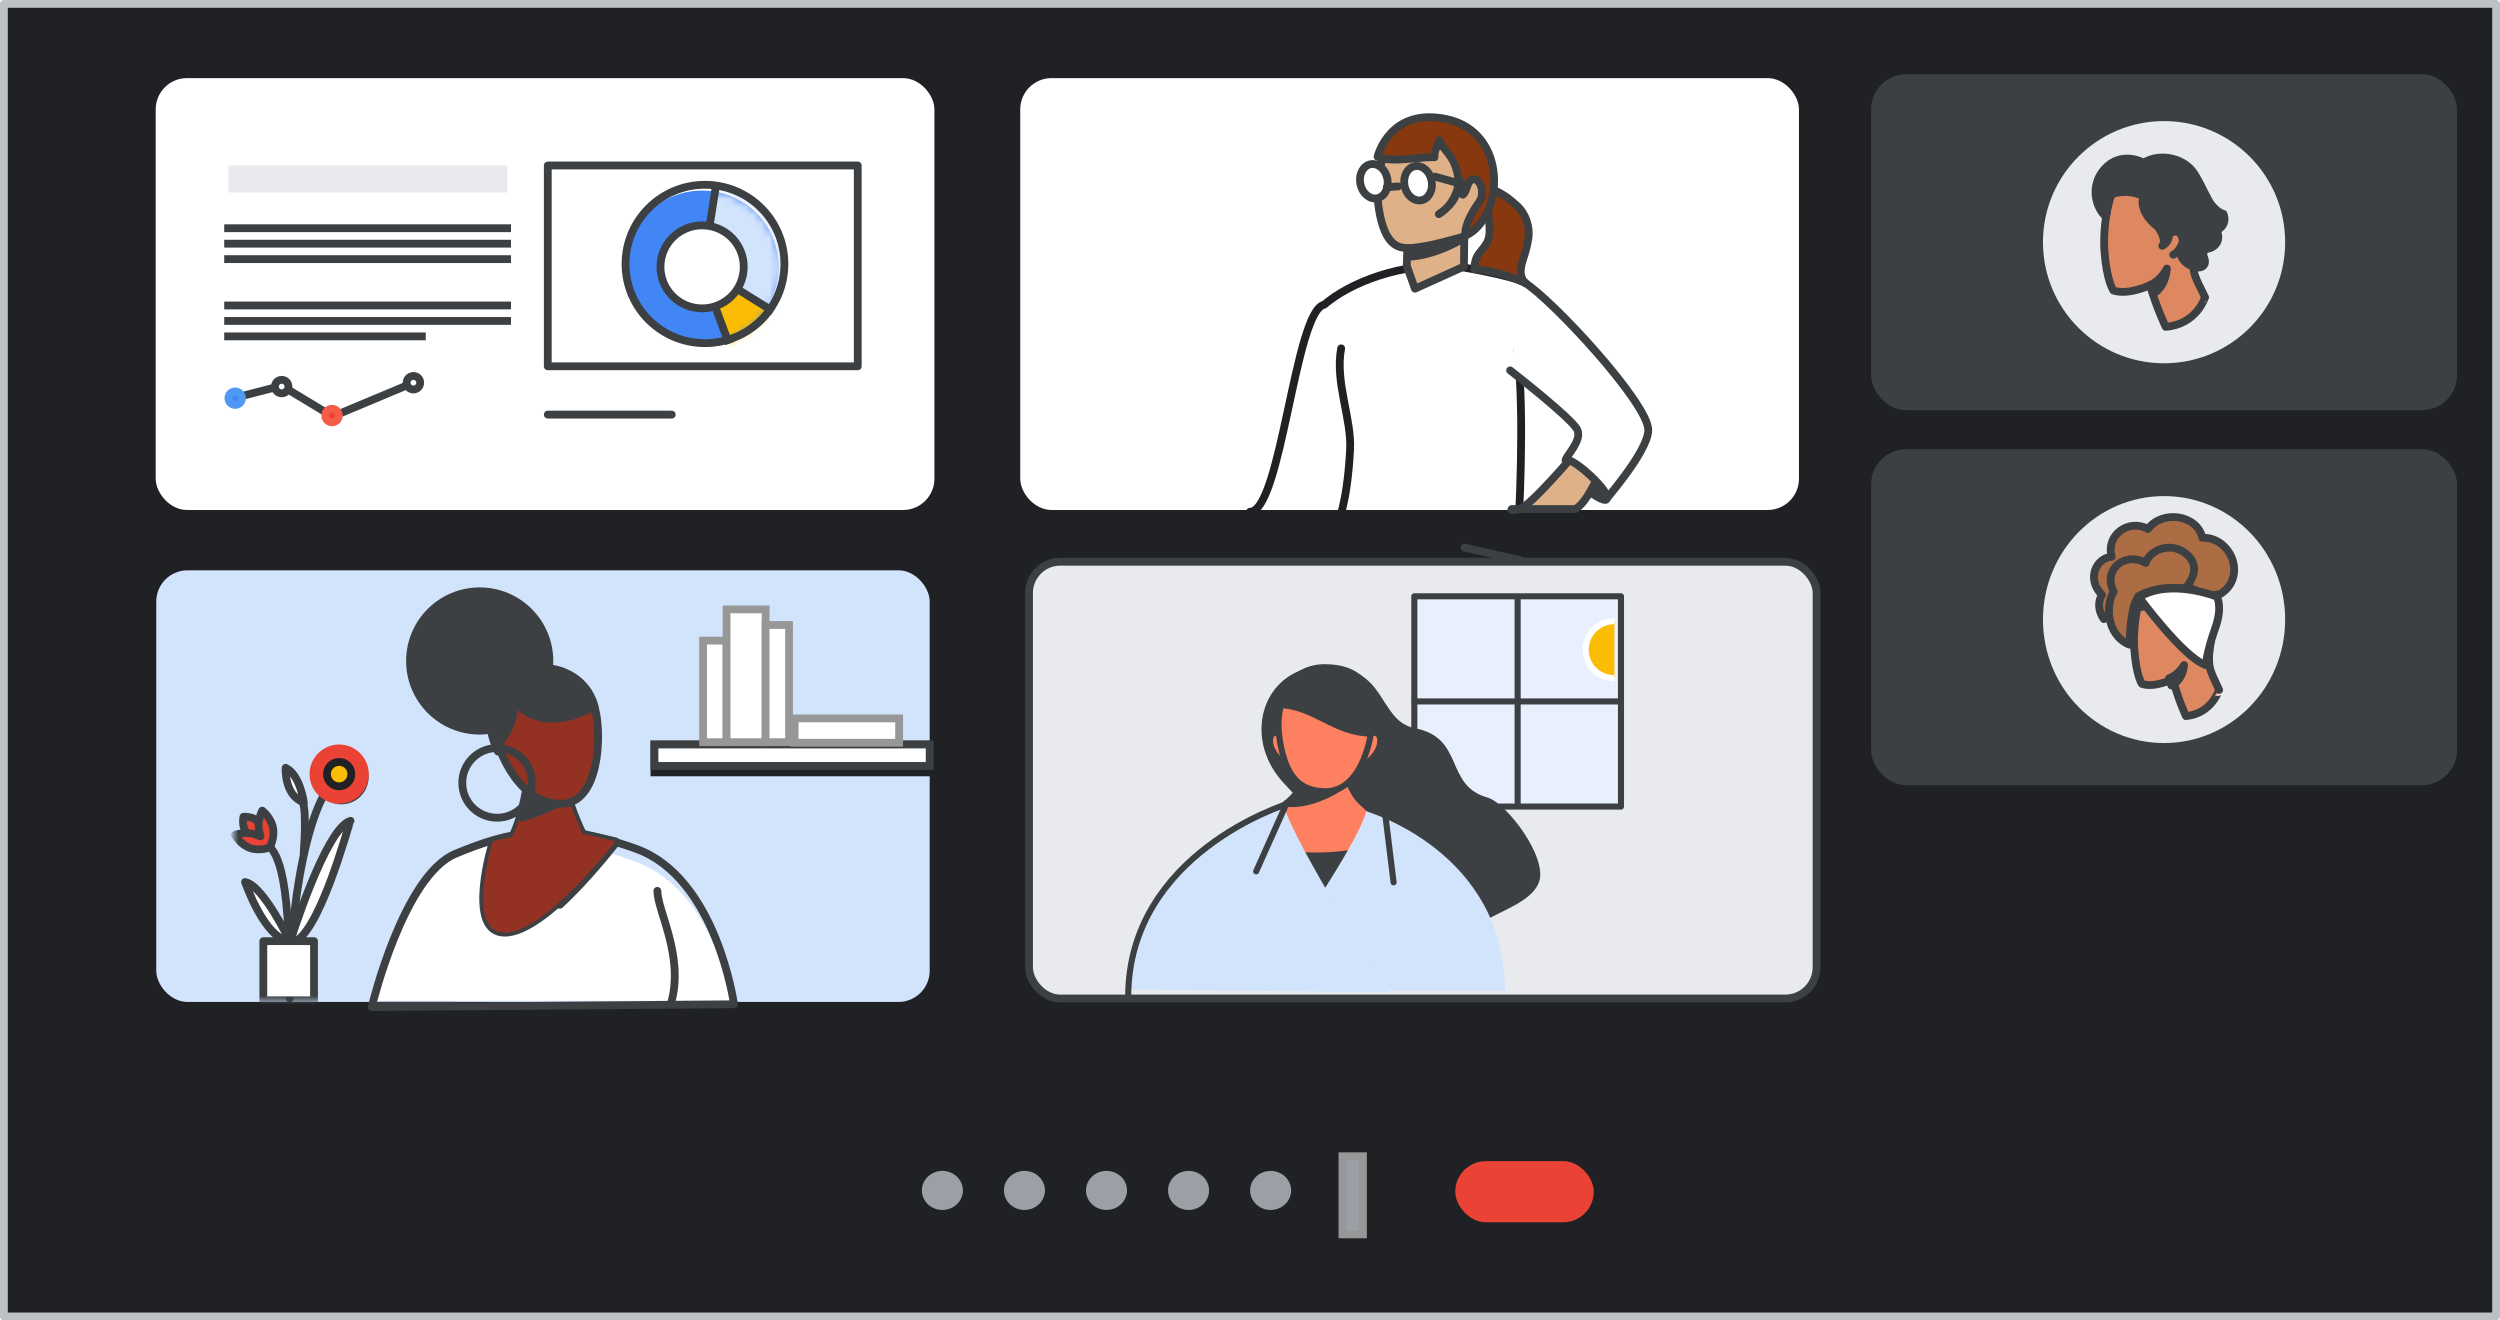 <svg width="320" height="169" viewBox="0 0 320 169" fill="none" xmlns="http://www.w3.org/2000/svg">
<rect x="0" y="0" width="320" height="169" fill="#333333" stroke="none"/>
<g id="cs-meet" clip-path="url(#clip0_537_23655)">
<rect width="320" height="169" fill="white"/>
<rect id="border" x="0.5" y="0.5" width="319" height="168" fill="#202124" stroke="#BDC1C6" stroke-linejoin="round"/>
<g id="Group 18">
<rect id="Rectangle Copy 2" x="240" y="10" width="74" height="42" rx="4" fill="#3C4043" stroke="#3C4043"/>
<g id="Group 16">
<circle id="Oval" cx="16" cy="16" r="16" transform="matrix(-1 0 0 1 293 15)" fill="#E8EAED" stroke="#3C4043"/>
<g id="Group 25">
<g id="Group 23">
<path id="Fill 1" fill-rule="evenodd" clip-rule="evenodd" d="M277.211 41.839C277.211 41.839 275.892 39.108 275.245 36.482C275.245 36.482 272.478 37.834 270.512 37.184C270.512 37.184 269.659 35.988 269.374 32.218C269.219 30.32 269.478 27.433 269.995 25.665C270.564 23.663 272.504 22.311 275.685 22.805C280.004 23.455 281.995 25.847 281.194 29.981C280.262 34.896 280.754 34.896 282.254 38.068C282.228 38.068 281.194 41.501 277.211 41.839Z" fill="#DD8861"/>
<path id="Stroke 3" fill-rule="evenodd" clip-rule="evenodd" d="M277.211 41.839C277.211 41.839 275.892 39.108 275.245 36.482C275.245 36.482 272.478 37.834 270.512 37.184C270.512 37.184 269.659 35.988 269.374 32.218C269.219 30.32 269.478 27.433 269.995 25.665C270.564 23.663 272.504 22.311 275.685 22.805C280.004 23.455 281.995 25.847 281.194 29.981C280.262 34.896 280.754 34.896 282.254 38.068C282.228 38.068 281.194 41.501 277.211 41.839Z" stroke="#3D4043" stroke-linecap="round" stroke-linejoin="round"/>
<path id="Stroke 5" d="M277.625 30.033C277.625 30.033 278.013 29.539 278.556 29.617C279.099 29.695 279.461 30.241 279.409 30.84C279.384 31.437 278.815 32.27 278.168 32.608" stroke="#3C4043" stroke-linecap="round" stroke-linejoin="round"/>
<path id="Fill 7" fill-rule="evenodd" clip-rule="evenodd" d="M275.555 37.626C275.555 37.626 277.133 36.95 277.366 34.376C277.366 34.376 276.59 35.91 275.219 36.482C275.219 36.482 275.297 36.768 275.348 37.002C275.452 37.262 275.555 37.626 275.555 37.626Z" fill="#3C4043"/>
<path id="Stroke 9" fill-rule="evenodd" clip-rule="evenodd" d="M275.555 37.626C275.555 37.626 277.133 36.95 277.366 34.376C277.366 34.376 276.59 35.91 275.219 36.482C275.219 36.482 275.297 36.768 275.348 37.002C275.452 37.262 275.555 37.626 275.555 37.626Z" stroke="#3C4043" stroke-linecap="round" stroke-linejoin="round"/>
<path id="Fill 11" fill-rule="evenodd" clip-rule="evenodd" d="M278.944 31.931C278.944 31.931 279.099 34.038 281.349 34.245C281.711 34.272 282.538 34.063 282.125 32.971C281.892 32.4 282.099 31.905 282.668 31.828C283.288 31.723 284.375 31.021 283.754 29.487C283.754 29.487 285.176 28.863 284.607 27.381C284.607 27.381 283.961 27.277 283.107 26.263C282.538 25.561 282.047 24.183 280.961 22.362C279.642 20.127 276.383 19.554 274.391 20.828C274.391 20.828 271.546 19.19 269.348 21.66C267.408 23.871 268.314 26.679 269.581 27.745C269.581 27.745 269.865 25.561 270.331 24.833C270.331 24.833 272.322 24.105 274.366 25.119C274.366 25.119 273.538 26.965 276.202 29.045C276.202 29.045 277.443 30.657 276.771 31.463C276.771 31.463 277.702 31.021 277.599 30.033C277.599 30.033 277.857 29.617 278.529 29.617C278.917 29.617 279.383 30.059 279.383 30.84C279.409 31.281 278.944 31.931 278.944 31.931Z" fill="#3C4043"/>
<path id="Stroke 13" fill-rule="evenodd" clip-rule="evenodd" d="M278.944 31.931C278.944 31.931 279.099 34.038 281.349 34.245C281.711 34.272 282.538 34.063 282.125 32.971C281.892 32.4 282.099 31.905 282.668 31.828C283.288 31.723 284.375 31.021 283.754 29.487C283.754 29.487 285.176 28.863 284.607 27.381C284.607 27.381 283.961 27.277 283.107 26.263C282.538 25.561 282.047 24.183 280.961 22.362C279.642 20.127 276.383 19.554 274.391 20.828C274.391 20.828 271.546 19.19 269.348 21.66C267.408 23.871 268.314 26.679 269.581 27.745C269.581 27.745 269.865 25.561 270.331 24.833C270.331 24.833 272.322 24.105 274.366 25.119C274.366 25.119 273.538 26.965 276.202 29.045C276.202 29.045 277.443 30.657 276.771 31.463C276.771 31.463 277.702 31.021 277.599 30.033C277.599 30.033 277.857 29.617 278.529 29.617C278.917 29.617 279.383 30.059 279.383 30.84C279.409 31.281 278.944 31.931 278.944 31.931Z" stroke="#3C4043" stroke-linecap="round" stroke-linejoin="round"/>
</g>
</g>
</g>
</g>
<g id="Group 18_2">
<rect id="Rectangle Copy 2_2" x="240" y="58" width="74" height="42" rx="4" fill="#3C4043" stroke="#3C4043"/>
</g>
<g id="Group 2">
<g id="Group">
<ellipse id="Oval_2" cx="141.634" cy="152.375" rx="2.626" ry="2.5" fill="#9AA0A6"/>
<ellipse id="Oval_3" cx="131.13" cy="152.375" rx="2.626" ry="2.5" fill="#9AA0A6"/>
<ellipse id="Oval_4" cx="120.626" cy="152.375" rx="2.626" ry="2.5" fill="#9AA0A6"/>
<ellipse id="Oval_5" cx="152.137" cy="152.375" rx="2.626" ry="2.5" fill="#9AA0A6"/>
<ellipse id="Oval_6" cx="162.641" cy="152.375" rx="2.626" ry="2.5" fill="#9AA0A6"/>
</g>
<rect id="Rectangle" x="186.275" y="148.625" width="17.725" height="7.826" rx="3.913" fill="#EA4336"/>
<rect id="Rectangle_2" x="171.832" y="148" width="2.626" height="10" fill="#9AA0A6" stroke="#979797"/>
</g>
<g id="Group 21">
<g id="Group 19">
<g id="Group 23_2">
<g id="Group 22">
<ellipse id="Oval_7" cx="16" cy="16.305" rx="16" ry="16.305" transform="matrix(-1 0 0 1 293 63)" fill="#E8EAED" stroke="#3C4043"/>
<g id="Group 27">
<path id="Fill 1_2" fill-rule="evenodd" clip-rule="evenodd" d="M269.296 79.248C269.296 79.248 268.108 77.744 269.049 76.128C267.054 74.175 268.242 71.436 270.305 71.257C269.498 68.496 272.48 66.341 274.946 67.71C276.74 65.241 281.246 65.869 281.896 68.832C285.573 68.72 287.681 73.838 284.206 76.038L273.354 77.43C273.354 77.407 269.856 77.767 269.296 79.248" fill="#AC6D44"/>
<path id="Stroke 3_2" fill-rule="evenodd" clip-rule="evenodd" d="M269.296 79.248C269.296 79.248 268.108 77.744 269.049 76.128C267.054 74.175 268.242 71.436 270.305 71.257C269.498 68.496 272.48 66.341 274.946 67.71C276.74 65.241 281.246 65.869 281.896 68.832C285.573 68.72 287.681 73.838 284.206 76.038L273.354 77.43C273.354 77.407 269.856 77.767 269.296 79.248Z" stroke="#3D4043" stroke-linecap="round" stroke-linejoin="round"/>
<path id="Fill 5" fill-rule="evenodd" clip-rule="evenodd" d="M279.799 91.662C279.799 91.662 278.687 89.238 278.142 86.907C278.142 86.907 275.808 88.107 274.151 87.53C274.151 87.53 273.431 86.468 273.191 83.121C273.06 81.436 273.278 78.874 273.715 77.305C274.194 75.527 275.83 74.327 278.513 74.766C282.155 75.343 283.834 77.466 283.158 81.136C282.373 85.499 282.787 85.499 284.052 88.315C284.03 88.292 283.136 91.338 279.799 91.662" fill="#DD8861"/>
<path id="Stroke 7" fill-rule="evenodd" clip-rule="evenodd" d="M279.799 91.662C279.799 91.662 278.687 89.238 278.142 86.907C278.142 86.907 275.808 88.107 274.151 87.53C274.151 87.53 273.431 86.468 273.191 83.121C273.06 81.436 273.278 78.874 273.715 77.305C274.194 75.527 275.83 74.327 278.513 74.766C282.155 75.343 283.834 77.466 283.158 81.136C282.373 85.499 282.787 85.499 284.052 88.315C284.03 88.292 283.136 91.338 279.799 91.662Z" stroke="#3D4043" stroke-linecap="round" stroke-linejoin="round"/>
<path id="Stroke 9_2" d="M280.206 81.578C280.206 81.578 280.484 81.147 280.873 81.216C281.262 81.284 281.521 81.76 281.484 82.281C281.466 82.802 281.058 83.527 280.595 83.822" stroke="#3C4043" stroke-linecap="round" stroke-linejoin="round"/>
<path id="Fill 11_2" fill-rule="evenodd" clip-rule="evenodd" d="M277.942 87.742C277.942 87.742 279.356 87.198 279.564 85.128C279.564 85.128 278.869 86.362 277.641 86.822C277.641 86.822 277.711 87.052 277.757 87.24C277.85 87.47 277.942 87.742 277.942 87.742" fill="#3C4043"/>
<path id="Stroke 13_2" fill-rule="evenodd" clip-rule="evenodd" d="M277.942 87.742C277.942 87.742 279.356 87.198 279.564 85.128C279.564 85.128 278.869 86.362 277.641 86.822C277.641 86.822 277.711 87.052 277.757 87.24C277.85 87.47 277.942 87.742 277.942 87.742Z" stroke="#3C4043" stroke-linecap="round" stroke-linejoin="round"/>
<path id="Fill 15" fill-rule="evenodd" clip-rule="evenodd" d="M282.33 85.128C282.33 85.128 282.482 83.381 283.525 80.475C284.568 77.57 283.742 76.368 283.742 76.368C283.742 76.368 277.835 73.984 273.794 76.436C273.794 76.436 279.442 84.13 282.33 85.128Z" fill="white"/>
<path id="Stroke 17" fill-rule="evenodd" clip-rule="evenodd" d="M273.794 76.436C273.794 76.436 279.442 84.13 282.33 85.128C282.33 85.128 282.482 83.381 283.525 80.475C284.568 77.57 283.742 76.368 283.742 76.368C283.742 76.368 277.835 73.984 273.794 76.436Z" stroke="#3D4043" stroke-linecap="round" stroke-linejoin="round"/>
<path id="Fill 19" fill-rule="evenodd" clip-rule="evenodd" d="M274.436 77.609L273.153 77.942C273.153 77.942 273.298 77.211 273.691 76.635L274.436 77.609Z" fill="white"/>
<path id="Stroke 21" fill-rule="evenodd" clip-rule="evenodd" d="M274.436 77.609L273.153 77.942C273.153 77.942 273.298 77.211 273.691 76.635L274.436 77.609Z" stroke="#3D4043" stroke-linecap="round" stroke-linejoin="round"/>
<path id="Fill 23" fill-rule="evenodd" clip-rule="evenodd" d="M279.695 75.299C279.695 75.299 281.893 73.11 280.216 71.256C278.38 69.224 275.299 70.117 274.641 72.061C272.058 70.519 269.067 72.909 270.562 75.746C269.633 76.997 269.384 81.175 272.556 82.515C272.556 82.515 272.65 80.925 272.647 80.996C272.715 79.432 272.987 78.204 273.123 77.601C273.213 77.266 273.417 76.841 273.712 76.305C273.712 76.305 274.732 75.635 276.658 75.344C278.04 75.143 279.695 75.299 279.695 75.299" fill="#AC6D44"/>
<path id="Stroke 25" fill-rule="evenodd" clip-rule="evenodd" d="M279.695 75.299C279.695 75.299 281.893 73.11 280.216 71.256C278.38 69.224 275.299 70.117 274.641 72.061C272.058 70.519 269.067 72.909 270.562 75.746C269.633 76.997 269.384 81.175 272.556 82.515C272.556 82.515 272.65 80.925 272.647 80.996C272.715 79.432 272.987 78.204 273.123 77.601C273.213 77.266 273.417 76.841 273.712 76.305C273.712 76.305 274.732 75.635 276.658 75.344C278.04 75.143 279.695 75.299 279.695 75.299Z" stroke="#3D4043" stroke-linecap="round" stroke-linejoin="round"/>
</g>
</g>
</g>
</g>
</g>
<g id="Group 21_2">
<g id="Group 19_2">
<rect id="Rectangle Copy" x="130.591" y="10" width="99.674" height="55.277" rx="4" fill="white"/>
</g>
</g>
<g id="Group 19_3">
<g id="Group 23_3">
<rect id="Rectangle Copy_2" x="19.93" y="10" width="99.674" height="55.277" rx="4" fill="white"/>
</g>
</g>
<g id="preso">
<g id="Group 4">
<g id="Group 6">
<rect id="Rectangle_3" x="23" y="15" width="92" height="44" fill="white"/>
<g id="Group 43">
<path id="Line 4" d="M29.199 29.213H64.908" stroke="#3C4043" stroke-linecap="square"/>
<path id="Line 4_2" d="M29.199 31.191H64.908" stroke="#3C4043" stroke-linecap="square"/>
<path id="Line 4_3" d="M29.199 33.169H64.908" stroke="#3C4043" stroke-linecap="square"/>
</g>
<g id="Group 43_2">
<path id="Line 4_4" d="M29.199 39.101H64.908" stroke="#3C4043" stroke-linecap="square"/>
<path id="Line 4_5" d="M29.199 41.079H64.908" stroke="#3C4043" stroke-linecap="square"/>
<path id="Line 4_6" d="M29.199 43.056H53.997" stroke="#3C4043" stroke-linecap="square"/>
</g>
<g id="Group 10">
<g id="Group 42">
<g id="Group 9">
<path id="Stroke 4" d="M70.116 53.068H85.986" stroke="#3C4043" stroke-linecap="round" stroke-linejoin="round"/>
</g>
</g>
<rect id="Rectangle Copy 3" x="70.116" y="21.18" width="39.676" height="25.708" stroke="#3C4043" stroke-linejoin="round"/>
</g>
</g>
<g id="Group 2_2">
<path id="Path 3" d="M29.235 51.134L36.055 49.373L42.576 53.315L53.785 48.618" stroke="#3C4043"/>
<ellipse id="Oval_8" cx="30.103" cy="50.966" rx="0.868" ry="0.865" fill="#4285F4" stroke="#4F98F4"/>
<ellipse id="Oval_9" cx="36.055" cy="49.483" rx="0.868" ry="0.865" fill="white" stroke="#3C4043"/>
<ellipse id="Oval_10" cx="52.917" cy="48.989" rx="0.868" ry="0.865" fill="white" stroke="#3C4043"/>
<ellipse id="Oval_11" cx="42.502" cy="53.191" rx="0.868" ry="0.865" fill="#EA4336" stroke="#F55C47"/>
</g>
</g>
<rect id="Rectangle_4" x="29.235" y="21.18" width="35.709" height="3.461" fill="#E8EAED"/>
<g id="Group_2">
<ellipse id="Oval_12" cx="89.866" cy="34.157" rx="9.795" ry="9.764" fill="#4285F4"/>
</g>
<g id="Path 2 Copy">
<mask id="mask0_537_23655" style="mask-type:luminance" maskUnits="userSpaceOnUse" x="80" y="24" width="20" height="21">
<ellipse id="Mask" cx="89.99" cy="34.281" rx="9.919" ry="9.888" fill="white"/>
</mask>
<g mask="url(#mask0_537_23655)">
<path id="Path 2" fill-rule="evenodd" clip-rule="evenodd" d="M89.99 34.406L92.125 23.017L103.299 30.526L101.039 41.04L89.99 34.406Z" fill="#D2E3FC"/>
<path id="Path 2 Copy_2" fill-rule="evenodd" clip-rule="evenodd" d="M89.99 34.406L99.784 40.289L95.389 44.294L93.757 45.545L89.99 34.406Z" fill="#FBBC04"/>
</g>
</g>
<ellipse id="Oval_13" cx="89.866" cy="34.157" rx="5.332" ry="5.315" fill="white"/>
<ellipse id="Oval_14" cx="90.238" cy="33.787" rx="10.167" ry="10.135" stroke="#3C4043"/>
<path id="Line" d="M90.858 28.719L91.602 24.023" stroke="#3C4043" stroke-linecap="square"/>
<path id="Line Copy" d="M93.133 43.535L91.585 39.362" stroke="#3C4043" stroke-linecap="square"/>
<path id="Line Copy 2" d="M98.546 39.596L94.578 37.124" stroke="#3C4043" stroke-linecap="square"/>
<ellipse id="Oval_15" cx="5.331" cy="5.315" rx="5.331" ry="5.315" transform="matrix(-0.978 -0.207 0.209 -0.978 93.973 40.461)" stroke="#3C4043"/>
</g>
<g id="Group 12">
<g id="Group 11">
<g id="Group 15">
<rect id="Rectangle Copy_3" x="131.714" y="71.904" width="100.807" height="55.906" rx="4" fill="#E8EAED" stroke="#3C4043"/>
<g id="user">
<path id="Fill 1_3" fill-rule="evenodd" clip-rule="evenodd" d="M181.033 103.239H207.485V76.328H181.033V103.239Z" fill="#E8F0FE"/>
<g id="Group 5">
<path id="Stroke 2" fill-rule="evenodd" clip-rule="evenodd" d="M181.033 103.239H207.485V76.328H181.033V103.239Z" stroke="#3C4043" stroke-width="0.779" stroke-linecap="round" stroke-linejoin="round"/>
<path id="Stroke 4_2" d="M194.258 76.486V103.081" stroke="#3C4043" stroke-width="0.779" stroke-linecap="round" stroke-linejoin="round"/>
</g>
<g id="Group 79">
<path id="Stroke 7_2" d="M207.432 89.783H181.086" stroke="#3C4043" stroke-width="0.779" stroke-linecap="round" stroke-linejoin="round"/>
<g id="sun">
<path id="Fill 9" fill-rule="evenodd" clip-rule="evenodd" d="M206.645 79.507C204.614 79.507 202.967 81.143 202.967 83.161C202.967 85.179 204.614 86.816 206.645 86.816" fill="#FBBC04"/>
<path id="Stroke 11" d="M206.645 79.507C204.614 79.507 202.967 81.143 202.967 83.161C202.967 85.179 204.614 86.816 206.645 86.816" stroke="white" stroke-width="0.779"/>
</g>
<path id="Fill 13" fill-rule="evenodd" clip-rule="evenodd" d="M164.263 100.176C169.564 105.943 182.384 118.421 187.919 121.275C187.185 117.19 195.521 116.814 196.985 112.925C198.163 109.795 192.844 102.768 190.384 102.079C184.868 100.533 187.518 94.469 181.148 93.221C176.27 92.266 177.715 85.275 169.584 85.275C161.778 85.275 158.791 94.226 164.263 100.176Z" fill="#3C4043"/>
<g id="Group 20">
<path id="Fill 17" fill-rule="evenodd" clip-rule="evenodd" d="M154.771 111.988L161.922 104.021C161.922 104.021 166.918 102.951 167.312 97.64H171.965C171.965 97.64 173.052 103.123 175.59 104.212L179.942 116.555" fill="#FD8060"/>
<path id="Stroke 19" d="M154.771 111.988L161.922 104.021C161.922 104.021 166.918 102.951 167.312 97.64H171.965C171.965 97.64 172.372 104.262 178.038 104.262L181.744 114.904" stroke="#3C4043" stroke-width="0.519" stroke-linecap="round" stroke-linejoin="round"/>
</g>
<g id="Group 24">
<path id="Fill 21" fill-rule="evenodd" clip-rule="evenodd" d="M157.216 119.122L158.479 107.549C158.479 107.549 167.154 111.672 178.984 107.549V119.122" fill="#3C4043"/>
<path id="Stroke 23" d="M157.216 119.122L158.479 107.549C158.479 107.549 167.154 111.672 178.984 107.549V119.122" stroke="#3C4043" stroke-width="0.519" stroke-linecap="round" stroke-linejoin="round"/>
</g>
<g id="Group 56">
<path id="Fill 53" fill-rule="evenodd" clip-rule="evenodd" d="M160.723 126.809C160.723 126.809 173.636 108.771 174.878 103.849C174.878 103.849 192.633 108.92 192.633 126.809" fill="#D2E3FC"/>
</g>
<g id="Group 56 Copy">
<path id="Fill 53_2" fill-rule="evenodd" clip-rule="evenodd" d="M177.823 127C177.823 127 165.647 108.074 164.349 103.124C164.349 103.124 144.462 108.678 144.462 126.675" fill="#D2E3FC"/>
</g>
<path id="Stroke 29" d="M160.787 111.531L164.712 102.76" stroke="#3C4043" stroke-width="0.779" stroke-linecap="round" stroke-linejoin="round"/>
<path id="Fill 31" fill-rule="evenodd" clip-rule="evenodd" d="M172.983 100.009C172.983 100.009 168.506 103.654 164.262 102.966C164.262 102.966 166.484 101.445 166.917 99.147L172.983 100.009Z" fill="#3C4043"/>
<path id="Stroke 33" fill-rule="evenodd" clip-rule="evenodd" d="M172.983 100.009C172.983 100.009 168.506 103.654 164.262 102.966C164.262 102.966 166.484 101.445 166.917 99.147L172.983 100.009Z" stroke="#3C4043" stroke-width="0.519" stroke-linecap="round" stroke-linejoin="round"/>
<path id="Fill 35" fill-rule="evenodd" clip-rule="evenodd" d="M174.105 98.128C174.105 98.128 176.55 96.69 176.55 94.827C176.55 92.964 174.381 94.534 174.381 94.534L174.105 98.128Z" fill="#FD8060"/>
<path id="Stroke 37" fill-rule="evenodd" clip-rule="evenodd" d="M174.105 98.128C174.105 98.128 176.55 96.69 176.55 94.827C176.55 92.964 174.381 94.534 174.381 94.534L174.105 98.128Z" stroke="#3C4043" stroke-width="0.519" stroke-linecap="round" stroke-linejoin="round"/>
<path id="Fill 39" fill-rule="evenodd" clip-rule="evenodd" d="M165.134 98.128C165.134 98.128 162.689 96.69 162.689 94.827C162.689 92.964 164.859 94.534 164.859 94.534L165.134 98.128Z" fill="#FD8060"/>
<path id="Stroke 41" fill-rule="evenodd" clip-rule="evenodd" d="M165.134 98.128C165.134 98.128 162.689 96.69 162.689 94.827C162.689 92.964 164.859 94.534 164.859 94.534L165.134 98.128Z" stroke="#3C4043" stroke-width="0.519" stroke-linecap="round" stroke-linejoin="round"/>
<path id="Fill 43" fill-rule="evenodd" clip-rule="evenodd" d="M169.637 101.287C172.694 101.287 174.495 98.314 175.313 94.747C176.132 91.181 174.767 86.068 169.418 86.068C164.287 86.068 163.115 90.887 163.851 94.985C164.619 99.255 166.187 101.226 169.637 101.287" fill="#FD8060"/>
<path id="Stroke 45" fill-rule="evenodd" clip-rule="evenodd" d="M169.637 101.287C172.694 101.287 174.495 98.314 175.313 94.747C176.132 91.181 174.767 86.068 169.418 86.068C164.287 86.068 163.115 90.887 163.851 94.985C164.619 99.255 166.187 101.226 169.637 101.287Z" stroke="#3C4043" stroke-width="0.779" stroke-linecap="round" stroke-linejoin="round"/>
<path id="Fill 47" fill-rule="evenodd" clip-rule="evenodd" d="M163.444 90.368C168.181 90.368 170.637 94.028 175.565 94.028C175.565 94.028 177.927 85.276 169.584 85.276C164.553 85.275 163.444 90.368 163.444 90.368" fill="#3C4043"/>
<path id="Stroke 49" fill-rule="evenodd" clip-rule="evenodd" d="M163.444 90.368C168.181 90.368 170.637 94.028 175.565 94.028C175.565 94.028 177.927 85.276 169.584 85.276C164.553 85.275 163.444 90.368 163.444 90.368Z" stroke="#3C4043" stroke-width="0.519" stroke-linecap="round" stroke-linejoin="round"/>
<path id="Stroke 57" d="M177.313 104.264L178.378 112.939" stroke="#3C4043" stroke-width="0.779" stroke-linecap="round" stroke-linejoin="round"/>
<path id="Stroke 59" d="M164.715 102.933C164.715 102.933 144.408 109.196 144.408 127.619" stroke="#3C4043" stroke-width="0.779" stroke-linecap="round" stroke-linejoin="round"/>
</g>
</g>
</g>
</g>
</g>
<g id="Group_3">
<g id="Group 2_3">
<g id="Group 11 Copy">
<g id="Group 15_2">
<rect id="Rectangle Copy_4" x="20" y="73" width="99" height="55.251" rx="4" fill="#D2E3FC"/>
</g>
</g>
<g id="Group 49">
<path id="Stroke 9_3" fill-rule="evenodd" clip-rule="evenodd" d="M61.401 93.522C66.327 93.522 70.319 89.53 70.319 84.605C70.319 79.68 66.327 75.688 61.401 75.688C56.476 75.688 52.483 79.68 52.483 84.605C52.483 89.53 56.476 93.522 61.401 93.522Z" stroke="#3C4043" stroke-linecap="round" stroke-linejoin="round"/>
<path id="Fill 11_3" fill-rule="evenodd" clip-rule="evenodd" d="M48.179 128.101C48.179 128.101 52.128 112.409 58.688 109.602C65.247 106.796 71.286 106.562 81.385 110.304C91.484 114.045 93.504 128.101 93.504 128.101H83.696H48.179Z" fill="white"/>
<path id="Fill 15_2" fill-rule="evenodd" clip-rule="evenodd" d="M57.832 128.298C56.195 122.314 59.618 116.561 59.618 114.031L57.832 128.298Z" fill="white"/>
<path id="Stroke 17_2" d="M85.928 128.298C87.565 122.314 84.142 116.561 84.142 114.031" stroke="#3C4043" stroke-linecap="round" stroke-linejoin="round"/>
<path id="Stroke 21_2" fill-rule="evenodd" clip-rule="evenodd" d="M63.092 107.69C63.092 107.69 59.455 119.381 64.617 119.381C69.778 119.381 78.792 107.69 78.792 107.69L74.587 106.719C74.587 106.719 72.359 102.158 72.359 99.763H67.55C67.55 99.763 66.912 104.624 65.529 107.154C65.529 107.156 64.431 107.31 63.092 107.69Z" stroke="#3C4043" stroke-linecap="round" stroke-linejoin="round"/>
<path id="Stroke 41_2" fill-rule="evenodd" clip-rule="evenodd" d="M76.116 90.953C74.752 83.06 60.654 83.375 63.003 94.234C63.003 94.234 63.227 95.062 63.73 96.197C64.472 95.345 66.142 93.179 66.261 90.875C66.263 90.875 69.597 94.468 76.116 90.953Z" stroke="#3C4043" stroke-linecap="round" stroke-linejoin="round"/>
<path id="Fill 43_2" fill-rule="evenodd" clip-rule="evenodd" d="M79.238 107.595L76.185 106.897C75.636 107.923 75.141 108.984 74.707 110.078C74.2 111.355 73.775 112.675 73.441 114.03C76.665 110.894 79.238 107.595 79.238 107.595" fill="#34A853"/>
<path id="Stroke 45_2" d="M71.657 115.814C75.476 112.28 78.792 107.922 78.792 107.922L74.416 106.897" stroke="#3C4043" stroke-linecap="round" stroke-linejoin="round"/>
<path id="Stroke 47" d="M48.471 128.743H58.28" stroke="#3C4043" stroke-linecap="round" stroke-linejoin="round"/>
<path id="Stroke 13_3" fill-rule="evenodd" clip-rule="evenodd" d="M47.579 128.905C47.579 128.905 51.61 112.074 58.294 109.288C64.978 106.502 71.132 104.933 81.424 108.647C91.716 112.361 93.952 128.549 93.952 128.549L47.579 128.905Z" stroke="#3C4043" stroke-linecap="round" stroke-linejoin="round"/>
<path id="Fill 7_2" fill-rule="evenodd" clip-rule="evenodd" d="M61.401 93.522C66.327 93.522 70.319 89.53 70.319 84.605C70.319 79.68 66.327 75.688 61.401 75.688C56.476 75.688 52.483 79.68 52.483 84.605C52.483 89.53 56.476 93.522 61.401 93.522" fill="#3C4043"/>
<path id="Fill 19_2" fill-rule="evenodd" clip-rule="evenodd" d="M63.092 107.69C63.092 107.69 59.455 119.381 64.617 119.381C69.778 119.381 78.792 107.69 78.792 107.69L74.587 106.719C74.587 106.719 72.359 102.158 72.359 99.763H67.55C67.55 99.763 66.912 104.624 65.529 107.154C65.529 107.156 64.431 107.31 63.092 107.69" fill="#933222"/>
<path id="Stroke 33_2" fill-rule="evenodd" clip-rule="evenodd" d="M73.441 101.736C73.441 101.736 70.004 103.792 66.752 104.668C66.752 104.668 67.951 100.747 67.951 98.872H72.926C72.926 98.872 73.23 101.041 73.441 101.736Z" stroke="#3C4043" stroke-linecap="round" stroke-linejoin="round"/>
<path id="Fill 31_2" fill-rule="evenodd" clip-rule="evenodd" d="M73.441 101.736C73.441 101.736 70.004 103.792 66.752 104.668C66.752 104.668 67.951 100.747 67.951 98.872H72.926C72.926 98.872 73.23 101.041 73.441 101.736" fill="#3C4043"/>
<path id="Fill 35_2" fill-rule="evenodd" clip-rule="evenodd" d="M63.442 94.381C63.442 94.381 65.658 102.884 71.803 102.884C76.788 102.884 76.981 94.065 76.242 91.044C74.911 83.02 61.15 83.337 63.442 94.381" fill="#933222"/>
<path id="Stroke 5_2" fill-rule="evenodd" clip-rule="evenodd" d="M63.631 104.668C66.093 104.668 68.09 102.672 68.09 100.209C68.09 97.747 66.093 95.751 63.631 95.751C61.169 95.751 59.172 97.747 59.172 100.209C59.172 102.672 61.169 104.668 63.631 104.668Z" stroke="#3C4043" stroke-linecap="round" stroke-linejoin="round"/>
<path id="Stroke 37_2" fill-rule="evenodd" clip-rule="evenodd" d="M63.442 94.381C63.442 94.381 65.658 102.884 71.803 102.884C76.788 102.884 76.981 94.065 76.242 91.044C74.911 83.02 61.15 83.337 63.442 94.381Z" stroke="#3C4043" stroke-linecap="round" stroke-linejoin="round"/>
<path id="Fill 39_2" fill-rule="evenodd" clip-rule="evenodd" d="M76.116 90.953C74.752 83.06 60.654 83.375 63.003 94.234C63.003 94.234 63.227 95.062 63.73 96.197C64.472 95.345 66.142 93.179 66.261 90.875C66.263 90.875 69.597 94.468 76.116 90.953" fill="#3C4043"/>
</g>
</g>
</g>
<g id="Group 3">
<g id="Group 31">
<path id="Fill 1_4" fill-rule="evenodd" clip-rule="evenodd" d="M44.867 105.064C44.669 105.217 40.692 120.631 37.079 120.727C37.079 120.723 41.665 105.938 44.867 105.064" fill="white"/>
<path id="Stroke 3_3" fill-rule="evenodd" clip-rule="evenodd" d="M44.867 105.064C44.669 105.217 40.692 120.631 37.079 120.727C37.079 120.723 41.665 105.938 44.867 105.064Z" stroke="#3C4043" stroke-linecap="round" stroke-linejoin="round"/>
<path id="Stroke 5_3" d="M35.522 117.594C36.604 119.199 37.079 124.643 37.079 124.643" stroke="#3C4043" stroke-linecap="round" stroke-linejoin="round"/>
<path id="Fill 7_3" fill-rule="evenodd" clip-rule="evenodd" d="M31.368 112.896C31.368 112.896 33.883 120.224 37.079 120.466C37.079 120.466 33.763 113.372 31.368 112.896" fill="white"/>
<path id="Stroke 9_4" fill-rule="evenodd" clip-rule="evenodd" d="M31.368 112.896C31.368 112.896 33.883 120.224 37.079 120.466C37.079 120.466 33.763 113.372 31.368 112.896Z" stroke="#3C4043" stroke-linecap="round" stroke-linejoin="round"/>
<path id="Stroke 11_2" d="M37.079 127.775C37.079 112.215 40.652 99.583 43.828 99.583" stroke="#3C4043" stroke-linecap="round" stroke-linejoin="round"/>
<path id="Stroke 13_4" d="M37.079 127.775C37.079 114.455 36.234 107.675 32.926 107.675" stroke="#3C4043" stroke-linecap="round" stroke-linejoin="round"/>
<path id="Fill 15_3" fill-rule="evenodd" clip-rule="evenodd" d="M43.699 102.454C45.347 102.454 46.684 101.11 46.684 99.452C46.684 97.794 45.347 96.45 43.699 96.45C42.05 96.45 40.713 97.794 40.713 99.452C40.713 101.11 42.05 102.454 43.699 102.454" fill="white"/>
<path id="Stroke 17_3" fill-rule="evenodd" clip-rule="evenodd" d="M43.699 102.454C45.347 102.454 46.684 101.11 46.684 99.452C46.684 97.794 45.347 96.45 43.699 96.45C42.05 96.45 40.713 97.794 40.713 99.452C40.713 101.11 42.05 102.454 43.699 102.454Z" stroke="#3C4043" stroke-linecap="round" stroke-linejoin="round"/>
<path id="Stroke 19_2" fill-rule="evenodd" clip-rule="evenodd" d="M43.828 100.627C44.402 100.627 44.867 100.159 44.867 99.583C44.867 99.006 44.402 98.539 43.828 98.539C43.255 98.539 42.79 99.006 42.79 99.583C42.79 100.159 43.255 100.627 43.828 100.627Z" stroke="#3C4043" stroke-linecap="round" stroke-linejoin="round"/>
<mask id="mask1_537_23655" style="mask-type:luminance" maskUnits="userSpaceOnUse" x="29" y="96" width="19" height="33">
<path id="Clip 22" fill-rule="evenodd" clip-rule="evenodd" d="M29.811 128.297H47.203V96.189H29.811V128.297Z" fill="white"/>
</mask>
<g mask="url(#mask1_537_23655)">
<path id="Fill 21_2" fill-rule="evenodd" clip-rule="evenodd" d="M33.705 128.036H40.194V120.466H33.705V128.036Z" fill="white"/>
<path id="Stroke 23_2" fill-rule="evenodd" clip-rule="evenodd" d="M33.705 128.036H40.194V120.466H33.705V128.036Z" stroke="#3C4043" stroke-linecap="round" stroke-linejoin="round"/>
<path id="Fill 24" fill-rule="evenodd" clip-rule="evenodd" d="M33.391 107.15C33.391 107.15 33.65 105.895 33.032 105.176C32.415 104.457 31.163 104.546 31.163 104.546C31.163 104.546 30.904 105.801 31.522 106.52C32.135 107.235 33.391 107.15 33.391 107.15" fill="#EA4335"/>
<path id="Stroke 25_2" fill-rule="evenodd" clip-rule="evenodd" d="M33.391 107.15C33.391 107.15 33.65 105.895 33.032 105.176C32.415 104.457 31.163 104.546 31.163 104.546C31.163 104.546 30.904 105.801 31.522 106.52C32.135 107.235 33.391 107.15 33.391 107.15Z" stroke="#3C4043" stroke-linecap="round" stroke-linejoin="round"/>
<path id="Fill 26" fill-rule="evenodd" clip-rule="evenodd" d="M33.569 103.759C33.569 103.759 32.893 105.002 33.162 106.302C33.205 106.505 33.344 107.047 33.344 107.047C33.344 107.047 32.797 106.871 32.602 106.8C31.371 106.359 30.07 106.875 30.07 106.875C30.07 106.875 30.768 108.105 32 108.541C33.231 108.982 34.532 108.466 34.532 108.466C34.532 108.466 35.208 107.223 34.939 105.923C34.675 104.627 33.569 103.759 33.569 103.759" fill="#EA4335"/>
<path id="Stroke 27" fill-rule="evenodd" clip-rule="evenodd" d="M33.569 103.759C33.569 103.759 32.893 105.002 33.162 106.302C33.205 106.505 33.344 107.047 33.344 107.047C33.344 107.047 32.797 106.871 32.602 106.8C31.371 106.359 30.07 106.875 30.07 106.875C30.07 106.875 30.768 108.105 32 108.541C33.231 108.982 34.532 108.466 34.532 108.466C34.532 108.466 35.208 107.223 34.939 105.923C34.675 104.627 33.569 103.759 33.569 103.759Z" stroke="#3C4043" stroke-linecap="round" stroke-linejoin="round"/>
<path id="Stroke 28" d="M38.764 102.715C39.293 104.096 38.867 109.156 38.867 109.241" stroke="#3C4043" stroke-linecap="round" stroke-linejoin="round"/>
<path id="Fill 29" fill-rule="evenodd" clip-rule="evenodd" d="M36.565 98.278C36.565 98.278 36.336 101.814 38.896 102.715C38.896 102.711 38.418 99.175 36.565 98.278" fill="white"/>
<path id="Stroke 30" fill-rule="evenodd" clip-rule="evenodd" d="M36.565 98.278C36.565 98.278 36.336 101.814 38.896 102.715C38.896 102.711 38.418 99.175 36.565 98.278Z" stroke="#3C4043" stroke-linecap="round" stroke-linejoin="round"/>
</g>
</g>
<circle id="Oval_16" cx="43.413" cy="99.088" r="3.791" fill="#EA4335"/>
<circle id="Oval_17" cx="43.412" cy="99.088" r="1.561" fill="#FBBC04" stroke="#202124"/>
</g>
<g id="Group 5_2">
<g id="Group 4_2">
<path id="Rectangle_5" fill-rule="evenodd" clip-rule="evenodd" d="M83.77 95.297H119V98.865H83.77V95.297Z" fill="#202124" stroke="#202124"/>
<rect id="Rectangle_6" x="83.77" y="95.297" width="35.23" height="2.744" fill="white" stroke="#3C4043"/>
</g>
<rect id="Rectangle_7" x="90" y="82" width="3" height="13" fill="white" stroke="#979797"/>
<rect id="Rectangle_8" x="93" y="78" width="5" height="17" fill="white" stroke="#979797"/>
<rect id="Rectangle_9" x="98" y="80" width="3" height="15" fill="white" stroke="#979797"/>
<path id="Rectangle_10" fill-rule="evenodd" clip-rule="evenodd" d="M115.088 91.953V95.075H101.71V91.953H115.088Z" fill="white" stroke="#979797"/>
</g>
<g id="Upper torso">
<path id="Vector" d="M205.631 63.895C204.991 64.646 199.956 60.071 199.956 60.071L201.439 58.878C201.444 58.874 206.336 63.066 205.631 63.895Z" fill="#3C4043" stroke="#3C4043" stroke-miterlimit="10" stroke-linecap="round" stroke-linejoin="round"/>
<path id="Union" fill-rule="evenodd" clip-rule="evenodd" d="M185.399 25.126L184.08 25.087L183.997 27.801L186.241 26.939L186.255 26.441C186.265 26.352 186.286 26.221 186.329 26.096C186.403 25.884 186.725 25.805 186.725 25.805L186.439 24.474L185.399 25.126Z" fill="#DFB189"/>
<path id="Vector_2" d="M160 65.5C164 65.5 165.759 39.728 169.5 39C172.812 36.157 179.469 33.517 186.449 34.084C186.449 34.084 193.428 35.217 195.123 36.157C195.616 36.314 197.021 39.133 196.772 41.321C196.62 42.667 194.008 43.353 194.248 45.27C195.225 53.092 194.354 67.567 194.354 67.567C194.354 67.567 190.682 67.7 183.007 68.073C175.332 68.447 171.154 67.143 171.154 67.143C171.154 67.143 172.425 64.793 172.812 57.551C173.024 53.622 170.85 48.895 171.67 44.592" stroke="#202124" stroke-miterlimit="10" stroke-linecap="round" stroke-linejoin="round"/>
<g id="Vector_3">
<path d="M201.639 58C201.639 58 195.877 64.816 194.5 65.157C193.123 65.499 193.5 65.157 193.5 65.157C193.5 65.157 200 65.157 201.639 65.157C203.278 64.314 205 59.879 205 59.879" fill="#DFB189"/>
<path d="M201.639 58C201.639 58 195.877 64.816 194.5 65.157C193.123 65.499 193.5 65.157 193.5 65.157C193.5 65.157 200 65.157 201.639 65.157C203.278 64.314 205 59.879 205 59.879" stroke="#3C4043" stroke-miterlimit="10" stroke-linecap="round" stroke-linejoin="round"/>
</g>
<g id="Vector_4">
<path d="M195.128 36.157C198.638 38.304 210.971 51.599 210.98 55.041C210.985 57.879 204.862 64.66 205.631 63.89C206.401 63.121 201.154 58.316 200.393 58.906C200.495 58.298 202.485 56.45 201.914 55.05C201.342 53.649 193.294 47.407 193.294 47.407" fill="white"/>
<path d="M195.128 36.157C198.638 38.304 210.971 51.599 210.98 55.041C210.985 57.879 204.862 64.66 205.631 63.89C206.401 63.121 201.154 58.316 200.393 58.906C200.495 58.298 202.485 56.45 201.914 55.05C201.342 53.649 193.294 47.407 193.294 47.407" stroke="#3C4043" stroke-miterlimit="10" stroke-linecap="round" stroke-linejoin="round"/>
</g>
<g id="Group_4">
<path id="Vector_5" d="M188.715 34.457C188.715 34.457 188.701 33.283 189.226 32.564C189.692 31.928 190.286 31.362 190.521 30.597C191.032 28.929 190.005 26.101 190.392 24.405C190.406 24.336 190.429 24.262 190.484 24.221C190.562 24.152 190.682 24.175 190.783 24.203C192.032 24.534 193.285 25.497 194.243 26.395C195.201 27.294 195.883 28.92 195.625 30.541C195.367 32.163 195.072 32.711 194.81 33.683C194.547 34.656 194.547 35.554 195.257 36.231C195.252 36.236 192.41 34.761 188.715 34.457Z" fill="#88380E" stroke="#3C4043" stroke-miterlimit="10" stroke-linecap="round" stroke-linejoin="round"/>
<path id="Vector_6" d="M180.063 34.006L181.113 36.954L187.383 34.117L187.508 24.562L180.363 25.571L180.063 34.006Z" fill="#DFB189" stroke="#3C4043" stroke-miterlimit="10" stroke-linecap="round" stroke-linejoin="round"/>
<path id="Vector_7" d="M176.327 24.442C176.313 26.57 176.811 28.846 177.493 30.085C178.621 32.14 180.188 31.859 182.357 31.514C183.569 31.32 185.799 30.717 186.6 30.5C190.35 29.491 191.147 25.681 190.134 21.715C189.12 17.748 185.26 15.357 181.505 16.366C177.751 17.375 176.355 20.356 176.327 24.442Z" fill="#DFB189" stroke="#3C4043" stroke-miterlimit="10" stroke-linecap="round" stroke-linejoin="round"/>
<path id="Vector_8" d="M187.596 30.15C187.37 28.795 188.688 26.759 189.328 25.866C189.853 25.133 189.817 23.954 189.245 23.263C189.102 23.087 188.904 22.949 188.688 22.94C188.269 22.917 187.969 23.355 187.826 23.769C187.684 24.184 187.582 24.654 187.246 24.916C187.356 24.198 187.168 23.433 186.748 22.853C186.702 24.709 185.689 26.492 184.168 27.409C185.108 26.778 185.974 25.953 186.412 24.875C186.854 23.797 186.725 22.272 186.172 20.968C185.62 19.665 184.413 18.702 184.233 17.974C184.145 18.582 183.537 19.107 183.62 20.125C181.192 20.075 178.281 20.881 176.328 20.061C176.328 20.061 177.848 13.671 185.196 15.251C193.06 16.951 192.604 27.727 187.596 30.15Z" fill="#88380E" stroke="#3C4043" stroke-miterlimit="10" stroke-linecap="round" stroke-linejoin="round"/>
<path id="Vector_9" d="M181.095 21.273C180.14 21.456 179.554 22.58 179.785 23.785C180.016 24.989 180.977 25.817 181.931 25.634C182.886 25.451 183.472 24.326 183.241 23.122C183.01 21.917 182.049 21.09 181.095 21.273Z" fill="white" stroke="#3C4043" stroke-miterlimit="10" stroke-linecap="round" stroke-linejoin="round"/>
<path id="Vector_10" d="M175.434 21.02C174.48 21.203 173.893 22.328 174.124 23.532C174.355 24.736 175.316 25.564 176.271 25.381C177.225 25.198 177.812 24.073 177.581 22.869C177.35 21.665 176.389 20.837 175.434 21.02Z" fill="white" stroke="#3C4043" stroke-miterlimit="10" stroke-linecap="round" stroke-linejoin="round"/>
<path id="Vector_11" d="M177.506 23.968L178.966 23.862" stroke="#3C4043" stroke-miterlimit="10" stroke-linecap="round" stroke-linejoin="round"/>
<path id="Vector_12" d="M183.666 22.608L187.826 23.769" stroke="#3C4043" stroke-miterlimit="10" stroke-linecap="round" stroke-linejoin="round"/>
<path id="Vector_13" d="M187.324 30.505C187.324 30.505 183.846 32.739 180.197 32.873L180.248 31.813C180.248 31.813 184.274 31.928 187.324 30.505Z" fill="#3C4043" stroke="#3C4043" stroke-miterlimit="10" stroke-linecap="round" stroke-linejoin="round"/>
</g>
<path id="Vector_14" d="M194.708 71.745L187.457 70.091" stroke="#3C4043" stroke-miterlimit="10" stroke-linecap="round" stroke-linejoin="round"/>
</g>
</g>
<defs>
<clipPath id="clip0_537_23655">
<rect width="320" height="169" fill="white"/>
</clipPath>
</defs>
</svg>
